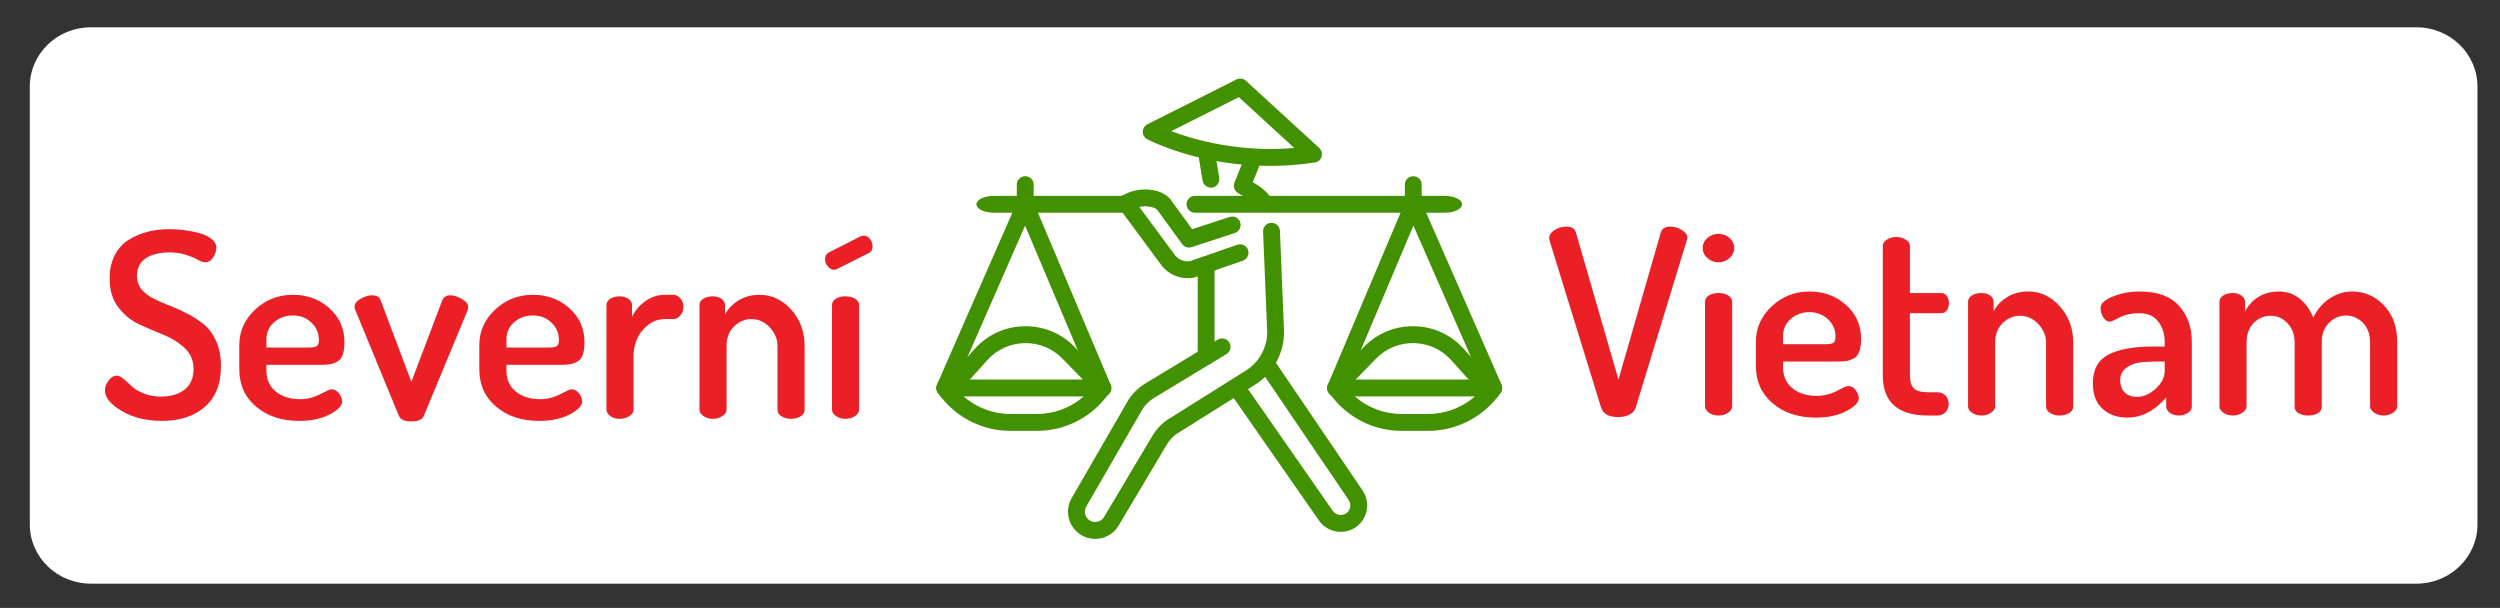 <?xml version="1.0" encoding="utf-8"?>
<!-- Generator: Adobe Illustrator 16.0.0, SVG Export Plug-In . SVG Version: 6.00 Build 0)  -->
<svg version="1.2" baseProfile="tiny" id="Vrstva_1"
	 xmlns="http://www.w3.org/2000/svg" xmlns:xlink="http://www.w3.org/1999/xlink" x="0px" y="0px" width="658px" height="160px"
	 viewBox="0 0 658 160" xml:space="preserve">
<rect x="0" y="0" width="658" height="160" fill="#333333" stroke="none"/>
<path fill="#FFFFFF" d="M652.07,138.023c0,8.611-7.193,15.594-16.073,15.594H23.912c-8.875,0-16.071-6.982-16.071-15.594V22.779
	c0-8.609,7.196-15.594,16.071-15.594h612.085c8.88,0,16.073,6.984,16.073,15.594V138.023z"/>
<g>
	<path fill="#EB2026" d="M27.622,102.752c0-0.861,0.315-1.722,0.953-2.585c0.632-0.859,1.358-1.292,2.174-1.292
		c0.499,0,1.1,0.291,1.804,0.872c0.701,0.584,1.394,1.209,2.072,1.882c0.681,0.674,1.712,1.3,3.095,1.884
		c1.383,0.579,2.934,0.87,4.66,0.87c2.583,0,4.657-0.615,6.221-1.846c1.564-1.229,2.347-3.032,2.347-5.402
		c0-2.188-0.76-4.01-2.278-5.469c-1.519-1.458-3.356-2.621-5.509-3.489c-2.154-0.863-4.318-1.8-6.495-2.801
		c-2.175-1.001-4.024-2.506-5.542-4.512c-1.519-2.006-2.277-4.512-2.277-7.524c0-2.395,0.464-4.479,1.394-6.239
		c0.928-1.762,2.187-3.121,3.773-4.07c1.588-0.952,3.252-1.638,4.999-2.071c1.743-0.429,3.592-0.644,5.542-0.644
		c1.224,0,2.504,0.08,3.843,0.238c1.335,0.155,2.661,0.413,3.978,0.77c1.313,0.362,2.403,0.879,3.265,1.549
		c0.86,0.672,1.292,1.436,1.292,2.286c0,0.853-0.273,1.714-0.817,2.577c-0.543,0.865-1.27,1.296-2.176,1.296
		c-0.454,0-1.065-0.213-1.833-0.646c-0.772-0.433-1.803-0.866-3.096-1.301c-1.292-0.433-2.778-0.648-4.454-0.648
		c-2.584,0-4.648,0.51-6.188,1.538c-1.542,1.027-2.313,2.585-2.313,4.685c0,1.363,0.408,2.539,1.223,3.518
		c0.817,0.981,1.872,1.792,3.164,2.426c1.292,0.641,2.73,1.27,4.318,1.884c1.586,0.615,3.163,1.332,4.727,2.15
		c1.563,0.819,2.992,1.767,4.283,2.841c1.293,1.068,2.346,2.539,3.163,4.408c0.817,1.871,1.224,4.035,1.224,6.497
		c0,4.683-1.416,8.256-4.25,10.708c-2.834,2.455-6.585,3.685-11.255,3.685c-4.171,0-7.718-0.875-10.644-2.621
		C29.084,106.412,27.622,104.61,27.622,102.752z"/>
	<path fill="#EB2026" d="M62.983,97.244v-6.458c0-3.587,1.383-6.678,4.147-9.284c2.764-2.607,6.099-3.911,9.996-3.911
		c3.718,0,6.903,1.179,9.556,3.538c2.652,2.359,3.979,5.333,3.979,8.929c0,1.387-0.16,2.508-0.476,3.36
		c-0.318,0.859-0.816,1.458-1.497,1.804c-0.678,0.349-1.315,0.566-1.904,0.659c-0.588,0.093-1.359,0.138-2.312,0.138H70.124v1.576
		c0,2.286,0.817,4.099,2.449,5.444c1.632,1.347,3.762,2.026,6.392,2.026c1.858,0,3.614-0.435,5.27-1.305
		c1.655-0.865,2.662-1.3,3.026-1.3c0.771,0,1.427,0.364,1.973,1.092c0.544,0.728,0.816,1.436,0.816,2.122
		c0,1.114-1.088,2.246-3.266,3.389c-2.175,1.143-4.851,1.716-8.022,1.716c-4.625,0-8.411-1.248-11.359-3.742
		C64.456,104.541,62.983,101.276,62.983,97.244z M70.124,91.464h11.289c0.997,0,1.666-0.136,2.005-0.404
		c0.341-0.266,0.511-0.801,0.511-1.607c0-1.784-0.658-3.3-1.973-4.55c-1.315-1.25-2.946-1.873-4.896-1.873
		c-1.904,0-3.536,0.59-4.894,1.771c-1.361,1.183-2.042,2.688-2.042,4.521V91.464z"/>
	<path fill="#EB2026" d="M93.313,80.787c0-0.817,0.521-1.529,1.563-2.142c1.043-0.612,2.085-0.918,3.129-0.918
		c1.132,0,1.858,0.43,2.176,1.292l8.093,21.489l8.09-21.351c0.364-0.955,1.089-1.429,2.18-1.429c0.859,0,1.856,0.317,2.99,0.95
		c1.133,0.637,1.701,1.341,1.701,2.111c0,0.317-0.092,0.704-0.272,1.154l-11.425,27.543c-0.409,0.952-1.496,1.429-3.264,1.429
		c-1.769,0-2.857-0.477-3.265-1.429L93.654,81.94C93.427,81.49,93.313,81.104,93.313,80.787z"/>
	<path fill="#EB2026" d="M126.159,97.244v-6.458c0-3.587,1.384-6.678,4.149-9.284c2.764-2.607,6.097-3.911,9.998-3.911
		c3.716,0,6.901,1.179,9.553,3.538c2.652,2.359,3.979,5.333,3.979,8.929c0,1.387-0.159,2.508-0.476,3.36
		c-0.318,0.859-0.815,1.458-1.496,1.804c-0.68,0.349-1.316,0.566-1.904,0.659c-0.589,0.093-1.359,0.138-2.313,0.138H133.3v1.576
		c0,2.286,0.817,4.099,2.448,5.444c1.632,1.347,3.763,2.026,6.394,2.026c1.856,0,3.613-0.435,5.269-1.305
		c1.654-0.865,2.662-1.3,3.026-1.3c0.77,0,1.428,0.364,1.972,1.092c0.545,0.728,0.815,1.436,0.815,2.122
		c0,1.114-1.086,2.246-3.264,3.389c-2.176,1.143-4.852,1.716-8.024,1.716c-4.625,0-8.41-1.248-11.355-3.742
		C127.632,104.541,126.159,101.276,126.159,97.244z M133.3,91.464h11.289c0.997,0,1.666-0.136,2.006-0.404
		c0.34-0.266,0.509-0.801,0.509-1.607c0-1.784-0.657-3.3-1.974-4.55c-1.313-1.25-2.945-1.873-4.894-1.873
		c-1.904,0-3.536,0.59-4.896,1.771c-1.361,1.183-2.041,2.688-2.041,4.521V91.464z"/>
	<path fill="#EB2026" d="M159.618,107.853V80.31c0-0.682,0.329-1.234,0.986-1.665c0.657-0.43,1.483-0.648,2.482-0.648
		c0.905,0,1.677,0.218,2.312,0.653c0.635,0.437,0.951,1.001,0.951,1.687v3.027c0.772-1.604,1.94-2.965,3.503-4.088
		c1.563-1.125,3.274-1.685,5.135-1.685h2.174c0.727,0,1.363,0.311,1.905,0.926c0.546,0.622,0.816,1.367,0.816,2.233
		c0,0.874-0.27,1.629-0.816,2.272c-0.542,0.642-1.178,0.961-1.905,0.961h-2.174c-2.176,0-4.093,0.926-5.746,2.781
		c-1.656,1.855-2.483,4.248-2.483,7.191v13.902c0,0.59-0.362,1.132-1.088,1.629c-0.726,0.498-1.587,0.748-2.583,0.748
		c-0.999,0-1.826-0.25-2.482-0.75C159.946,108.982,159.618,108.443,159.618,107.853z"/>
	<path fill="#EB2026" d="M184.098,107.853V80.31c0-0.682,0.329-1.234,0.985-1.665c0.657-0.43,1.508-0.648,2.55-0.648
		c0.908,0,1.667,0.218,2.279,0.653c0.611,0.437,0.918,1.001,0.918,1.687v2.477c0.725-1.467,1.892-2.706,3.501-3.711
		c1.61-1.005,3.48-1.512,5.609-1.512c3.22,0,5.997,1.316,8.332,3.944c2.333,2.63,3.502,5.782,3.502,9.453v16.866
		c0,0.726-0.353,1.301-1.053,1.731c-0.705,0.433-1.555,0.65-2.55,0.65c-0.908,0-1.725-0.217-2.449-0.648
		c-0.725-0.426-1.086-1.003-1.086-1.729V91.036c0-1.809-0.681-3.433-2.041-4.882c-1.361-1.447-2.971-2.171-4.829-2.171
		c-1.723,0-3.242,0.644-4.557,1.933c-1.315,1.288-1.973,2.996-1.973,5.12v16.821c0,0.59-0.363,1.132-1.086,1.629
		c-0.726,0.498-1.565,0.748-2.518,0.748c-0.997,0-1.835-0.25-2.516-0.75C184.438,108.982,184.098,108.443,184.098,107.853z"/>
	<path fill="#EB2026" d="M217.146,68.207c0-0.816,0.341-1.407,1.021-1.769l8.432-4.286c0.363-0.089,0.612-0.138,0.748-0.138
		c0.635,0,1.18,0.297,1.635,0.885c0.451,0.59,0.678,1.225,0.678,1.904c0,0.908-0.363,1.521-1.088,1.835l-8.229,4.15
		c-0.272,0.136-0.543,0.204-0.816,0.204c-0.636,0-1.189-0.295-1.666-0.885C217.385,69.521,217.146,68.886,217.146,68.207z
		 M218.984,107.853V80.31c0-0.682,0.327-1.234,0.986-1.665c0.655-0.43,1.506-0.648,2.55-0.648c1.04,0,1.903,0.218,2.583,0.648
		c0.68,0.431,1.021,0.983,1.021,1.665v27.543c0,0.59-0.353,1.13-1.054,1.631c-0.704,0.5-1.554,0.75-2.549,0.75
		c-1,0-1.837-0.25-2.518-0.75C219.324,108.982,218.984,108.443,218.984,107.853z"/>
</g>
<g>
	<path fill="#EB2026" d="M407.759,62.641c0-0.815,0.475-1.516,1.429-2.104c0.95-0.59,1.971-0.888,3.059-0.888
		c1.358,0,2.197,0.502,2.515,1.496l11.222,38.765l11.152-38.765c0.315-0.994,1.127-1.496,2.433-1.496
		c1.083,0,2.108,0.297,3.076,0.886c0.97,0.586,1.454,1.287,1.454,2.1c0,0.133-0.044,0.337-0.135,0.608l-13.459,44.074
		c-0.224,0.77-0.766,1.372-1.622,1.807c-0.853,0.433-1.818,0.65-2.898,0.65c-2.493,0-4.013-0.817-4.557-2.453l-13.601-44.064
		C407.782,63.118,407.759,62.918,407.759,62.641z"/>
	<path fill="#EB2026" d="M448.153,65.297c0-1.043,0.408-1.926,1.225-2.656c0.814-0.722,1.789-1.083,2.92-1.083
		c1.134,0,2.111,0.362,2.925,1.083c0.817,0.73,1.225,1.613,1.225,2.656c0,0.997-0.408,1.871-1.225,2.617
		c-0.814,0.75-1.791,1.123-2.925,1.123c-1.132,0-2.106-0.373-2.92-1.123C448.562,67.168,448.153,66.293,448.153,65.297z
		 M448.766,106.982V79.439c0-0.677,0.326-1.232,0.985-1.665c0.657-0.431,1.507-0.648,2.548-0.648c1.043,0,1.904,0.218,2.583,0.648
		c0.682,0.433,1.023,0.987,1.023,1.665v27.543c0,0.588-0.353,1.136-1.057,1.634c-0.701,0.497-1.551,0.748-2.55,0.748
		c-0.996,0-1.833-0.25-2.515-0.748C449.105,108.119,448.766,107.571,448.766,106.982z"/>
	<path fill="#EB2026" d="M462.158,96.374v-6.458c0-3.582,1.385-6.681,4.15-9.284c2.765-2.607,6.099-3.91,9.997-3.91
		c3.717,0,6.902,1.181,9.555,3.538c2.652,2.359,3.979,5.335,3.979,8.929c0,1.387-0.16,2.508-0.478,3.362
		c-0.317,0.853-0.816,1.456-1.494,1.805c-0.681,0.342-1.318,0.563-1.904,0.657c-0.59,0.096-1.363,0.14-2.313,0.14H469.3v1.574
		c0,2.286,0.817,4.102,2.45,5.449c1.629,1.347,3.76,2.02,6.39,2.02c1.862,0,3.616-0.433,5.271-1.303
		c1.656-0.863,2.663-1.3,3.027-1.3c0.772,0,1.429,0.366,1.971,1.094c0.542,0.726,0.817,1.434,0.817,2.115
		c0,1.121-1.087,2.25-3.263,3.396c-2.179,1.141-4.852,1.713-8.025,1.713c-4.625,0-8.412-1.248-11.359-3.742
		C463.631,103.673,462.158,100.409,462.158,96.374z M469.3,90.594h11.288c0.999,0,1.667-0.133,2.009-0.402
		c0.339-0.269,0.508-0.808,0.508-1.607c0-1.787-0.657-3.3-1.973-4.55c-1.314-1.25-2.945-1.875-4.894-1.875
		c-1.904,0-3.538,0.593-4.9,1.771c-1.358,1.185-2.038,2.692-2.038,4.523V90.594z"/>
	<path fill="#EB2026" d="M495.551,98.753V64.682c0-0.63,0.36-1.176,1.087-1.631c0.724-0.455,1.541-0.679,2.446-0.679
		c0.907,0,1.735,0.224,2.485,0.679c0.746,0.455,1.121,1.001,1.121,1.631v12.444h8.296c0.589,0,1.065,0.262,1.428,0.786
		c0.363,0.522,0.543,1.146,0.543,1.869s-0.18,1.349-0.543,1.871c-0.362,0.522-0.839,0.779-1.428,0.779h-8.296v16.322
		c0,1.633,0.351,2.79,1.052,3.467c0.704,0.681,1.94,1.021,3.709,1.021h2.379c0.955,0,1.7,0.295,2.242,0.886
		c0.546,0.59,0.818,1.316,0.818,2.175c0,0.863-0.272,1.589-0.818,2.179c-0.542,0.588-1.288,0.883-2.242,0.883h-2.379
		C499.515,109.364,495.551,105.826,495.551,98.753z"/>
	<path fill="#EB2026" d="M517.994,106.982V79.439c0-0.677,0.326-1.232,0.985-1.665c0.655-0.431,1.505-0.648,2.548-0.648
		c0.908,0,1.669,0.22,2.282,0.653c0.607,0.437,0.916,1.001,0.916,1.689v2.475c0.722-1.465,1.894-2.701,3.503-3.708
		c1.608-1.008,3.478-1.514,5.608-1.514c3.218,0,5.994,1.318,8.331,3.941c2.335,2.632,3.503,5.782,3.503,9.457v16.863
		c0,0.728-0.354,1.305-1.057,1.733c-0.701,0.435-1.554,0.648-2.548,0.648c-0.908,0-1.723-0.213-2.45-0.646
		c-0.724-0.429-1.088-1.008-1.088-1.729V90.168c0-1.811-0.679-3.438-2.042-4.885c-1.358-1.447-2.97-2.171-4.824-2.171
		c-1.723,0-3.245,0.646-4.557,1.933c-1.318,1.29-1.974,2.994-1.974,5.123v16.821c0,0.588-0.364,1.129-1.087,1.627
		c-0.727,0.497-1.567,0.748-2.518,0.748c-0.998,0-1.835-0.25-2.517-0.748C518.332,108.119,517.994,107.571,517.994,106.982z"/>
	<path fill="#EB2026" d="M550.838,100.928c0-3.624,1.357-6.154,4.079-7.582c2.721-1.427,6.667-2.142,11.834-2.142h2.994v-1.25
		c0-2.046-0.558-3.807-1.667-5.293c-1.112-1.487-2.801-2.23-5.064-2.23c-1.953,0-3.665,0.375-5.139,1.121
		c-1.471,0.752-2.279,1.125-2.414,1.125c-0.771,0-1.392-0.373-1.867-1.125c-0.479-0.746-0.717-1.571-0.717-2.477
		c0-1.183,1.097-2.202,3.298-3.063c2.2-0.859,4.526-1.292,6.972-1.292c4.668,0,8.125,1.256,10.371,3.773
		c2.242,2.519,3.365,5.657,3.365,9.421v17.067c0,0.637-0.329,1.188-0.985,1.665c-0.659,0.477-1.485,0.717-2.483,0.717
		c-0.908,0-1.676-0.24-2.311-0.717c-0.638-0.477-0.955-1.027-0.955-1.665v-2.381c-3.036,3.54-6.458,5.307-10.265,5.307
		c-2.632,0-4.798-0.772-6.498-2.313C551.686,106.053,550.838,103.833,550.838,100.928z M558.046,100.047
		c0,1.451,0.409,2.548,1.226,3.298c0.813,0.746,1.88,1.121,3.193,1.121c1.723,0,3.367-0.724,4.93-2.177
		c1.564-1.45,2.351-2.99,2.351-4.624V95.15h-1.702c-2.04,0-3.707,0.091-5.001,0.271c-1.289,0.182-2.448,0.659-3.467,1.427
		C558.555,97.621,558.046,98.684,558.046,100.047z"/>
	<path fill="#EB2026" d="M584.158,106.982V79.439c0-0.677,0.326-1.232,0.985-1.665c0.659-0.431,1.509-0.648,2.55-0.648
		c0.861,0,1.609,0.22,2.244,0.653c0.637,0.437,0.954,1.001,0.954,1.689v2.475c1.946-3.482,4.963-5.222,9.042-5.222
		c1.995,0,3.775,0.63,5.34,1.886c1.563,1.263,2.754,2.921,3.571,4.98c1.132-2.244,2.614-3.951,4.456-5.116
		c1.836-1.167,3.771-1.751,5.811-1.751c3.219,0,5.995,1.214,8.33,3.64c2.335,2.421,3.504,5.675,3.504,9.759v16.863
		c0,0.588-0.365,1.136-1.087,1.634c-0.729,0.497-1.564,0.748-2.517,0.748c-0.91,0-1.728-0.25-2.448-0.748
		c-0.729-0.498-1.088-1.039-1.088-1.627V90.168c0-2.217-0.639-3.959-1.906-5.225c-1.27-1.263-2.743-1.9-4.419-1.9
		c-1.678,0-3.16,0.637-4.454,1.9c-1.292,1.265-1.938,2.963-1.938,5.087v17.025c0,0.768-0.355,1.347-1.055,1.731
		c-0.703,0.384-1.554,0.577-2.55,0.577c-0.908,0-1.725-0.193-2.45-0.577c-0.726-0.384-1.088-0.963-1.088-1.731V90.099
		c0-2.035-0.624-3.711-1.871-5.02c-1.247-1.31-2.731-1.967-4.452-1.967c-1.723,0-3.209,0.635-4.454,1.9
		c-1.247,1.268-1.873,2.985-1.873,5.156v16.821c0,0.588-0.362,1.129-1.083,1.627c-0.729,0.497-1.567,0.748-2.52,0.748
		c-0.999,0-1.836-0.25-2.515-0.748C584.497,108.119,584.158,107.571,584.158,106.982z"/>
</g>
<g>
	<g>
		<path fill="#419100" d="M334.229,43.664c-18.676,0-31.617-6.674-32.262-7.016c-0.733-0.388-1.19-1.152-1.183-1.984
			c0.006-0.83,0.478-1.585,1.222-1.96l23.432-11.788c0.824-0.415,1.817-0.275,2.497,0.349l19.278,17.673
			c0.625,0.575,0.872,1.46,0.622,2.277c-0.247,0.817-0.941,1.416-1.785,1.549C341.918,43.4,337.958,43.664,334.229,43.664z
			 M308.26,34.524c5.997,2.253,17.882,5.673,32.397,4.423l-14.593-13.376L308.26,34.524z M303.003,34.689h0.003H303.003z"/>
		<path fill="#419100" d="M288.258,141.837c-1.661,0-3.281-0.582-4.579-1.66c-2.675-2.231-3.358-6.042-1.621-9.063l14.652-25.366
			c1.125-1.956,2.74-3.602,4.667-4.77l19.142-11.588c1.05-0.632,2.413-0.297,3.046,0.75c0.636,1.047,0.301,2.412-0.747,3.047
			l-19.145,11.588c-1.29,0.779-2.368,1.882-3.122,3.187l-14.652,25.366c-0.655,1.144-0.396,2.591,0.621,3.44
			c0.622,0.518,1.403,0.726,2.201,0.59c0.795-0.137,1.465-0.595,1.876-1.289l12.729-21.386c1.179-1.982,2.858-3.633,4.856-4.776
			l19.755-12.394c3.613-2.266,5.75-6.318,5.573-10.58l-1.065-25.981c-0.051-1.225,0.901-2.259,2.124-2.308
			c1.227-0.04,2.257,0.903,2.308,2.128l1.067,25.979c0.24,5.846-2.69,11.412-7.648,14.521L310.5,113.689
			c-0.028,0.016-0.055,0.033-0.082,0.049c-1.351,0.766-2.485,1.878-3.28,3.212l-12.725,21.389c-1.073,1.802-2.876,3.038-4.941,3.394
			C289.066,141.799,288.659,141.837,288.258,141.837z M309.323,111.808h0.003H309.323z"/>
		<path fill="#419100" d="M332.565,55.332c-0.67,0-1.333-0.3-1.771-0.877c-0.644-0.852-1.436-1.558-2.357-2.102l-2.595-1.532
			c-0.944-0.557-1.341-1.715-0.936-2.734l2.583-6.452c0.453-1.136,1.746-1.689,2.882-1.236c1.138,0.455,1.692,1.747,1.237,2.885
			l-1.875,4.683l0.958,0.563c1.422,0.839,2.649,1.931,3.641,3.247c0.742,0.979,0.548,2.368-0.43,3.107
			C333.501,55.19,333.031,55.332,332.565,55.332z"/>
		<path fill="#419100" d="M318.712,49.388c-1.065,0-2.007-0.768-2.184-1.851l-1.259-7.599c-0.201-1.21,0.616-2.353,1.826-2.555
			c1.206-0.198,2.35,0.617,2.55,1.829l1.258,7.595c0.2,1.211-0.616,2.354-1.824,2.554C318.954,49.384,318.834,49.388,318.712,49.388
			z"/>
	</g>
	<path fill="#419100" d="M312.614,73.221c-2.521,0-4.968-1.099-6.638-3.039c-0.036-0.042-0.07-0.082-0.102-0.126l-11.307-15.288
		c-0.396-0.537-0.532-1.225-0.366-1.869c0.163-0.644,0.609-1.183,1.213-1.465l1.154-0.54c3.374-1.571,8.662-1.5,11.32,1.367
		c0.062,0.067,0.118,0.131,0.168,0.207l5.726,7.859l9.844-3.218c1.164-0.384,2.418,0.253,2.798,1.418
		c0.381,1.163-0.254,2.417-1.418,2.796l-11.378,3.724c-0.914,0.3-1.918-0.026-2.482-0.803l-6.58-9.038
		c-0.869-0.828-2.91-1.101-4.702-0.741l9.525,12.877c0.954,1.074,2.396,1.603,3.814,1.4l12.466-4.326
		c1.158-0.399,2.423,0.215,2.822,1.372c0.4,1.158-0.212,2.423-1.369,2.823l-12.647,4.386c-0.11,0.038-0.223,0.066-0.337,0.089
		C313.631,73.176,313.123,73.221,312.614,73.221z"/>
	<path fill="#419100" d="M371.973,55.989h-57.462c-1.225,0-2.22-0.992-2.22-2.217s0.996-2.217,2.22-2.217h57.462
		c1.228,0,2.217,0.992,2.217,2.217S373.201,55.989,371.973,55.989z"/>
	<path fill="#419100" d="M296.352,55.989h-25.849c-1.225,0-2.217-0.992-2.217-2.217s0.992-2.217,2.217-2.217h25.849
		c1.224,0,2.218,0.992,2.218,2.217S297.576,55.989,296.352,55.989z"/>
	<path fill="#419100" d="M352.891,139.987c-2.206,0-4.379-1.04-5.73-2.982l-23.193-33.296c-0.699-1.006-0.453-2.386,0.553-3.085
		c1.007-0.699,2.387-0.453,3.087,0.552L350.8,134.47c0.795,1.142,2.371,1.425,3.514,0.638c1.143-0.786,1.436-2.359,0.659-3.505
		l-23.233-34.237c-0.688-1.01-0.424-2.393,0.588-3.079c1.014-0.688,2.395-0.424,3.083,0.588l23.231,34.235
		c2.142,3.156,1.33,7.483-1.809,9.647C355.629,139.591,354.255,139.987,352.891,139.987z"/>
	<path fill="#419100" d="M317.455,96.059c-1.223,0-2.218-0.992-2.218-2.22V71.005c0-1.225,0.996-2.217,2.218-2.217
		c1.227,0,2.218,0.992,2.218,2.217v22.833C319.673,95.066,318.682,96.059,317.455,96.059z"/>
	<g>
		<path fill="#419100" d="M380.219,55.989h-5.859c-2.542,0-4.605-0.992-4.605-2.217s2.064-2.217,4.605-2.217h5.859
			c2.541,0,4.603,0.992,4.603,2.217S382.76,55.989,380.219,55.989z"/>
		<path fill="#419100" d="M375.924,113.399h-7.036c-6.787,0-13.197-2.965-17.589-8.146l-1.447-1.705
			c-0.559-0.661-0.681-1.582-0.322-2.368c0.364-0.783,1.15-1.287,2.016-1.287h41.619c0.848,0,1.62,0.484,1.993,1.243
			c0.373,0.761,0.28,1.667-0.239,2.337l-0.759,0.983C389.822,110.054,383.004,113.399,375.924,113.399z M356.597,104.334
			c3.374,2.97,7.728,4.628,12.291,4.628h7.036c4.519,0,8.911-1.687,12.282-4.628H356.597z"/>
		<path fill="#419100" d="M392.403,105.318c-0.606,0-1.214-0.249-1.651-0.737l-8.769-9.77c-2.535-2.828-6.023-4.428-9.823-4.503
			c-3.804-0.082-7.351,1.376-10,4.095l-9.024,9.257c-0.854,0.879-2.259,0.898-3.134,0.04c-0.881-0.853-0.899-2.257-0.044-3.134
			l9.024-9.259c3.518-3.611,8.234-5.54,13.272-5.44c5.038,0.106,9.664,2.229,13.032,5.979l8.77,9.77
			c0.816,0.917,0.741,2.313-0.171,3.134C393.462,105.131,392.929,105.318,392.403,105.318z"/>
		<path fill="#419100" d="M351.543,104.334c-0.287,0-0.58-0.058-0.863-0.177c-1.123-0.478-1.656-1.78-1.176-2.91l20.425-48.339
			c0.346-0.817,1.145-1.347,2.031-1.354c0.004,0,0.009,0,0.013,0c0.879,0,1.68,0.521,2.033,1.327l21.193,48.339
			c0.491,1.125-0.02,2.433-1.143,2.925s-2.433-0.018-2.923-1.141l-19.125-43.623l-18.421,43.592
			C353.232,103.824,352.409,104.334,351.543,104.334z"/>
		<path fill="#419100" d="M371.973,55.989c-1.225,0-2.219-0.992-2.219-2.217v-5.178c0-1.228,0.994-2.217,2.219-2.217
			c1.228,0,2.217,0.99,2.217,2.217v5.178C374.19,54.997,373.201,55.989,371.973,55.989z"/>
	</g>
	<g>
		<path fill="#419100" d="M267.461,55.989h-5.866c-2.539,0-4.6-0.992-4.6-2.217s2.061-2.217,4.6-2.217h5.866
			c2.54,0,4.599,0.992,4.599,2.217S270.001,55.989,267.461,55.989z"/>
		<path fill="#419100" d="M272.929,113.399h-7.036c-7.083,0-13.898-3.345-18.234-8.942l-0.762-0.983
			c-0.517-0.67-0.61-1.576-0.239-2.337c0.374-0.759,1.146-1.243,1.992-1.243h41.621c0.862,0,1.65,0.504,2.012,1.287
			c0.364,0.786,0.238,1.707-0.322,2.368l-1.447,1.705C286.128,110.434,279.718,113.399,272.929,113.399z M253.613,104.334
			c3.369,2.941,7.758,4.628,12.28,4.628h7.036c4.564,0,8.916-1.658,12.29-4.628H253.613z"/>
		<path fill="#419100" d="M249.413,105.318c-0.528,0-1.057-0.187-1.481-0.568c-0.911-0.821-0.988-2.217-0.17-3.134l8.77-9.77
			c3.366-3.75,7.996-5.873,13.036-5.979c5.038-0.1,9.751,1.829,13.267,5.44l9.025,9.259c0.854,0.877,0.836,2.282-0.041,3.134
			c-0.876,0.858-2.28,0.839-3.136-0.04l-9.024-9.257c-2.651-2.719-6.206-4.177-10.001-4.095c-3.797,0.076-7.287,1.676-9.824,4.503
			l-8.769,9.77C250.626,105.069,250.022,105.318,249.413,105.318z"/>
		<path fill="#419100" d="M290.271,104.334c-0.867,0-1.687-0.51-2.044-1.36l-18.423-43.592l-19.121,43.623
			c-0.494,1.123-1.801,1.633-2.923,1.141c-1.121-0.493-1.635-1.8-1.14-2.925l21.189-48.339c0.354-0.806,1.152-1.327,2.032-1.327
			c0.005,0,0.011,0,0.016,0c0.886,0.007,1.683,0.537,2.028,1.354l20.429,48.339c0.474,1.129-0.051,2.432-1.181,2.91
			C290.853,104.277,290.559,104.334,290.271,104.334z"/>
		<path fill="#419100" d="M269.842,55.989c-1.226,0-2.219-0.992-2.219-2.217v-5.178c0-1.228,0.993-2.217,2.219-2.217
			c1.226,0,2.218,0.99,2.218,2.217v5.178C272.06,54.997,271.068,55.989,269.842,55.989z"/>
	</g>
</g>
</svg>

